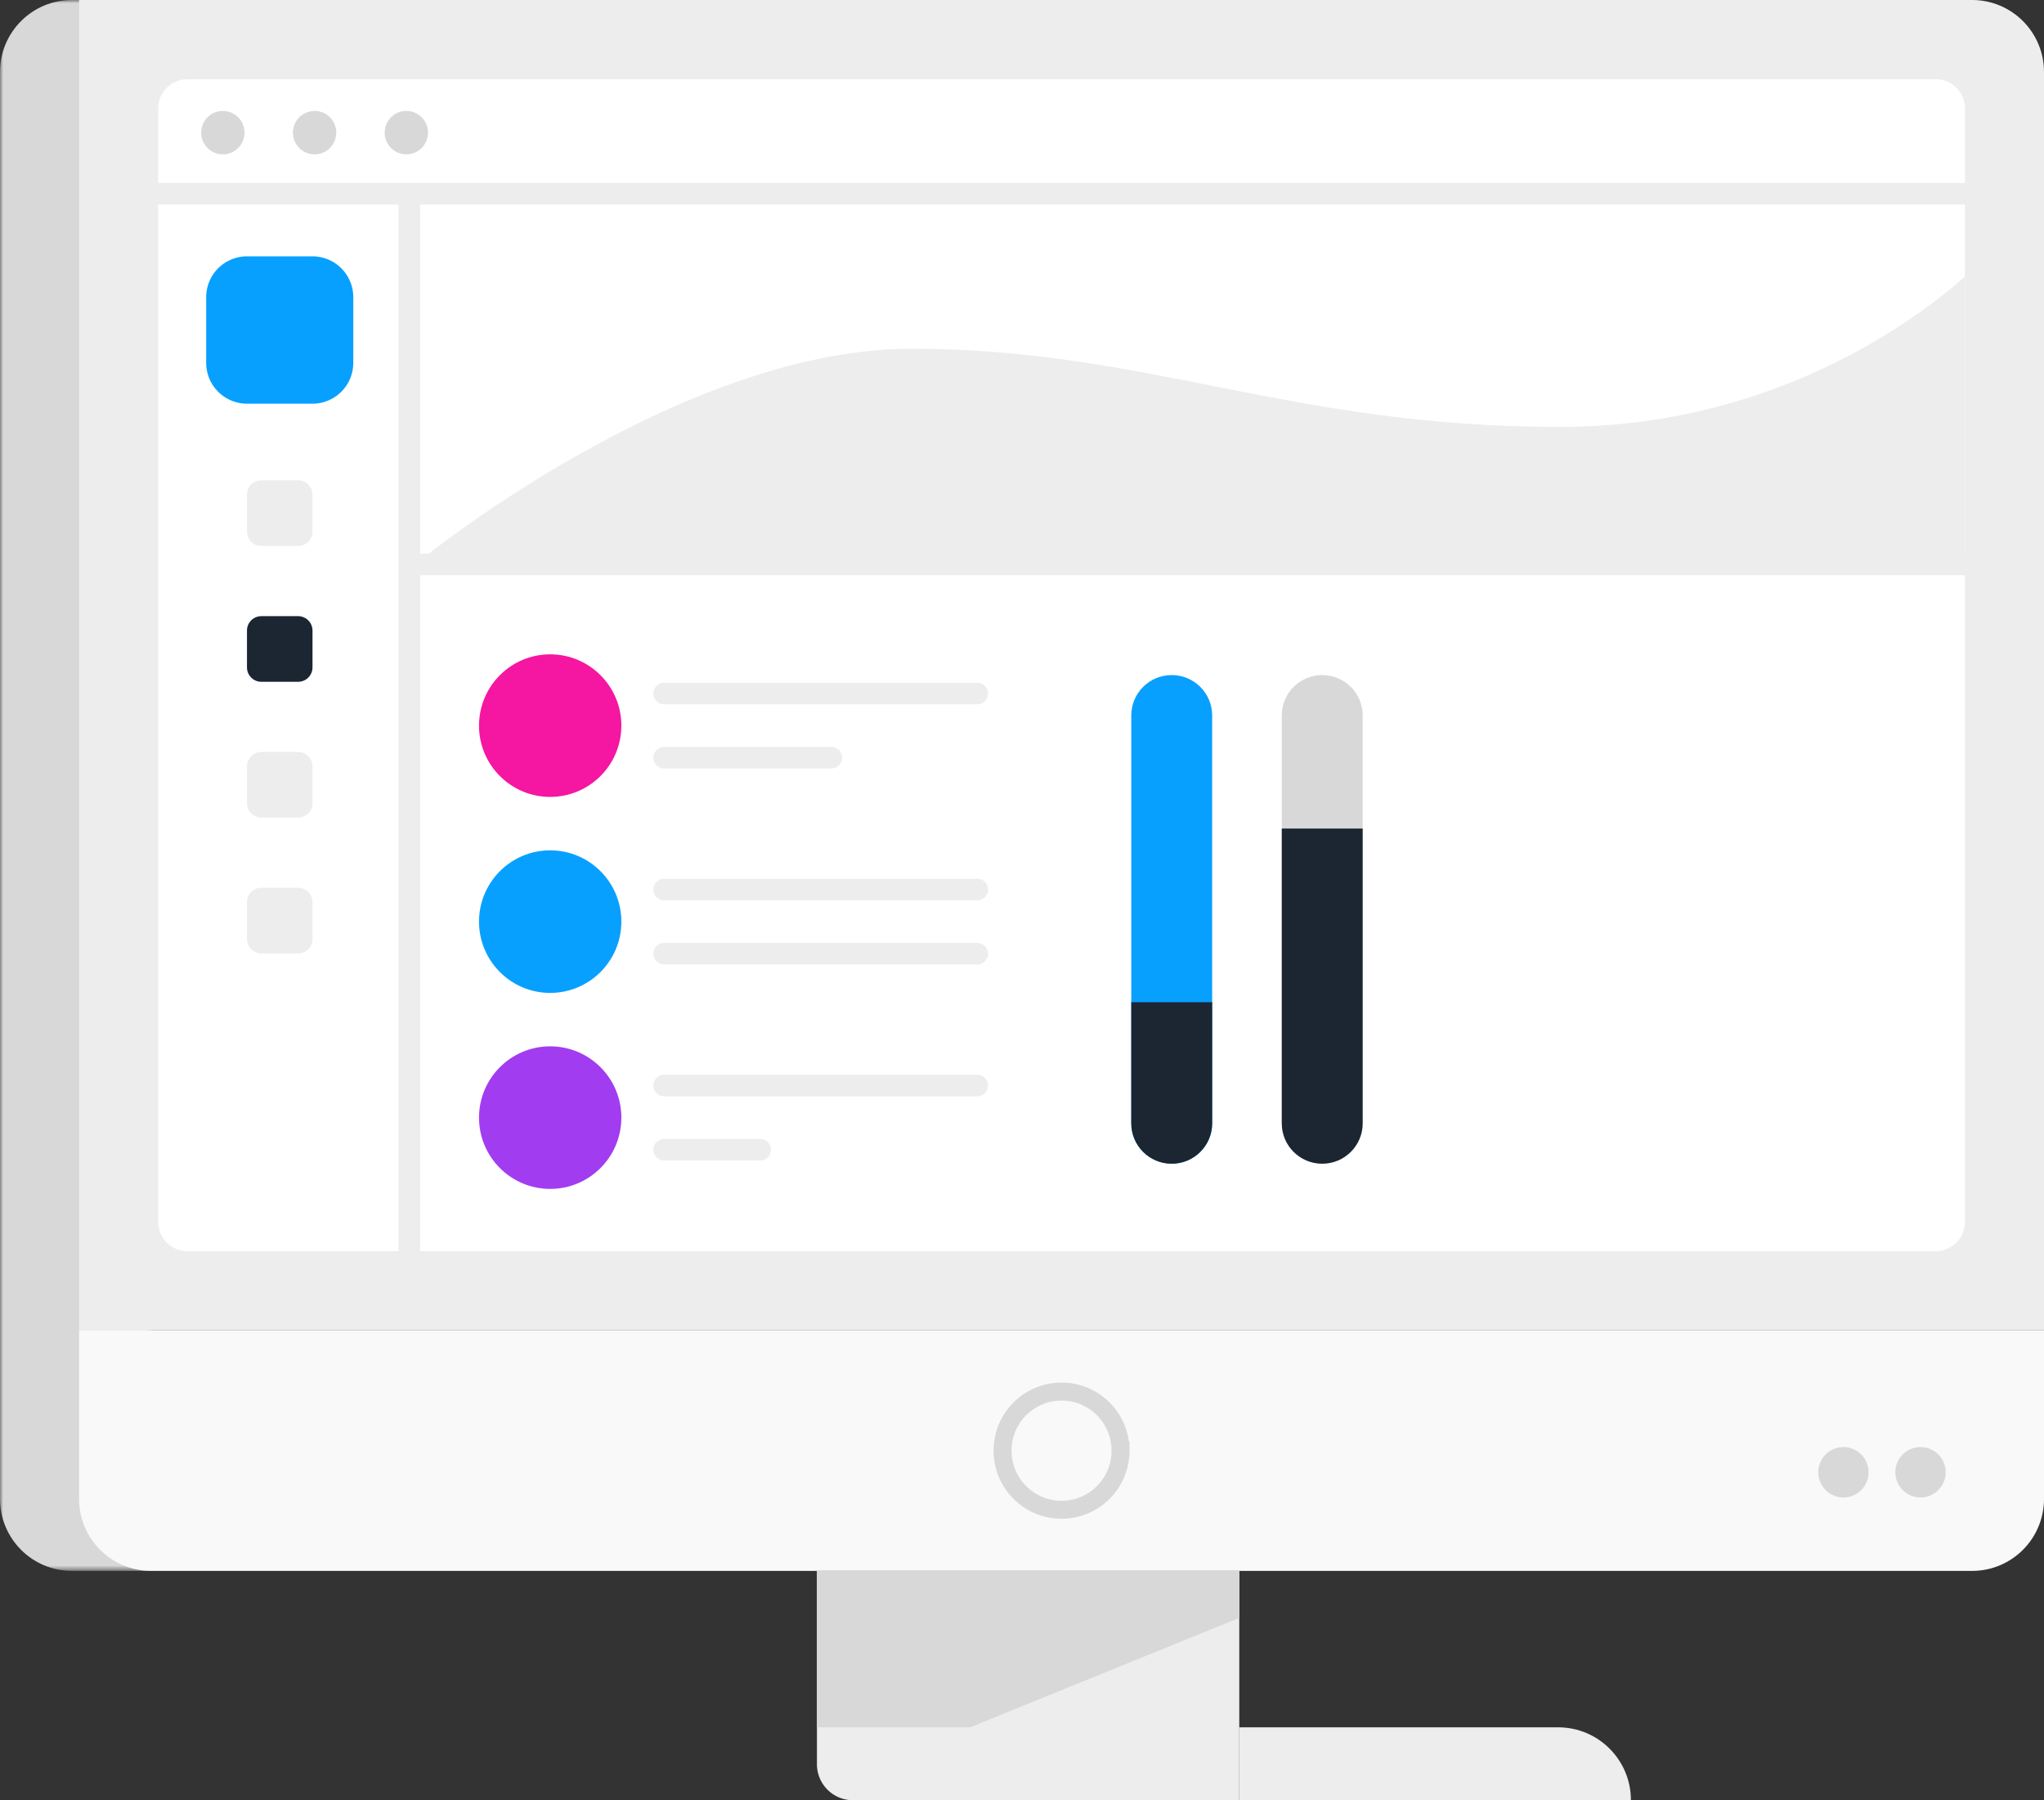 <?xml version="1.0" encoding="UTF-8"?>
<svg xmlns="http://www.w3.org/2000/svg" xmlns:xlink="http://www.w3.org/1999/xlink" width="318" height="280" viewBox="0 0 318 280">
  <rect x="0" y="0" width="318" height="280" fill="#333333" stroke="none"/>
  <defs>
    <path id="fne97075ua" d="M0 0h23.487v244.333H0z"></path>
  </defs>
  <g fill="none" fill-rule="evenodd">
    <g>
      <mask id="c96rok530b" fill="#fff">
        <use xlink:href="#fne97075ua"></use>
      </mask>
      <path d="M23.487 244.333H11.184c-6.177 0-11.184-5.014-11.184-11.2V11.2C0 5.014 5.007 0 11.184 0h12.303v244.333z" fill="#D8D8D8" mask="url(#c96rok530b)"></path>
    </g>
    <path d="M306.816 244.333H23.486c-6.176 0-11.183-5.014-11.183-11.2v-26.201H318v26.2c0 6.187-5.007 11.201-11.184 11.201" fill="#F9F9F9"></path>
    <path d="M12.303 0v206.932H318V11.2C318 5.014 312.993 0 306.816 0H12.303z" fill="#EDEDED"></path>
    <path d="M174.33 225.632c0-5.077-4.109-9.192-9.178-9.192-5.07 0-9.18 4.115-9.18 9.192s4.11 9.193 9.18 9.193c5.07 0 9.179-4.116 9.179-9.193z" stroke="#D8D8D8" stroke-width="2.796"></path>
    <path d="M290.71 228.993a3.918 3.918 0 0 0-3.915-3.92 3.918 3.918 0 0 0-3.914 3.92 3.918 3.918 0 0 0 3.914 3.92 3.918 3.918 0 0 0 3.915-3.92M302.706 228.993a3.918 3.918 0 0 0-3.915-3.92 3.918 3.918 0 0 0-3.915 3.92 3.918 3.918 0 0 0 3.915 3.92 3.918 3.918 0 0 0 3.915-3.92" fill="#D8D8D8"></path>
    <path d="M192.802 280H132.69a5.596 5.596 0 0 1-5.592-5.6v-30.161h65.705V280z" fill="#EDEDED"></path>
    <path d="M253.734 280h-60.932v-11.337h49.611c6.253 0 11.321 5.076 11.321 11.337z" fill="#EDEDED"></path>
    <path fill="#D8D8D8" d="M192.802 244.239h-65.705v24.424h23.829l41.876-17.02z"></path>
    <path d="M301.16 194.607H29.143a4.536 4.536 0 0 1-4.532-4.54V16.865c0-2.507 2.029-4.54 4.532-4.54h272.019a4.536 4.536 0 0 1 4.532 4.54v173.204a4.536 4.536 0 0 1-4.532 4.539" fill="#FFF"></path>
    <path stroke="#EDEDED" stroke-width="3.355" d="M63.691 30.063v171.264M308.712 30.129H22.038"></path>
    <path d="M48.617 62.789H38.424a6.35 6.35 0 0 1-6.346-6.354V46.227a6.35 6.35 0 0 1 6.346-6.355h10.193a6.35 6.35 0 0 1 6.345 6.355v10.208a6.35 6.35 0 0 1-6.345 6.354" fill="#08A0FF"></path>
    <path d="M46.38 84.92h-5.72a2.239 2.239 0 0 1-2.236-2.24v-5.728a2.239 2.239 0 0 1 2.236-2.24h5.72a2.239 2.239 0 0 1 2.237 2.24v5.728a2.239 2.239 0 0 1-2.237 2.24" fill="#EDEDED"></path>
    <path d="M46.38 106.044h-5.72a2.239 2.239 0 0 1-2.236-2.24v-5.728a2.239 2.239 0 0 1 2.236-2.24h5.72a2.239 2.239 0 0 1 2.237 2.24v5.728a2.239 2.239 0 0 1-2.237 2.24" fill="#1B2632"></path>
    <path d="M46.38 127.168h-5.72a2.239 2.239 0 0 1-2.236-2.24V119.2a2.239 2.239 0 0 1 2.236-2.24h5.72a2.239 2.239 0 0 1 2.237 2.24v5.728a2.239 2.239 0 0 1-2.237 2.24M46.38 148.292h-5.72a2.239 2.239 0 0 1-2.236-2.24v-5.727a2.239 2.239 0 0 1 2.236-2.24h5.72a2.239 2.239 0 0 1 2.237 2.24v5.727a2.239 2.239 0 0 1-2.237 2.24" fill="#EDEDED"></path>
    <path d="M38.04 20.63a3.372 3.372 0 0 0-3.37-3.375 3.372 3.372 0 0 0-3.369 3.374 3.372 3.372 0 0 0 3.37 3.375c1.86 0 3.369-1.51 3.369-3.375M52.314 20.63a3.372 3.372 0 0 0-3.37-3.375 3.372 3.372 0 0 0-3.37 3.374 3.372 3.372 0 0 0 3.37 3.375c1.86 0 3.37-1.51 3.37-3.375M66.587 20.63a3.372 3.372 0 0 0-3.37-3.375 3.372 3.372 0 0 0-3.369 3.374 3.372 3.372 0 0 0 3.37 3.375c1.86 0 3.369-1.51 3.369-3.375" fill="#D8D8D8"></path>
    <path d="M96.67 112.861c0-6.124-4.958-11.089-11.074-11.089-6.115 0-11.072 4.965-11.072 11.09 0 6.123 4.957 11.088 11.072 11.088 6.116 0 11.073-4.965 11.073-11.089" fill="#F516A1"></path>
    <path stroke="#EDEDED" stroke-width="3.355" stroke-linecap="round" d="M103.325 107.871h48.72M103.325 117.851h26.009"></path>
    <path d="M96.67 143.346c0-6.124-4.958-11.089-11.074-11.089-6.115 0-11.072 4.965-11.072 11.09 0 6.124 4.957 11.088 11.072 11.088 6.116 0 11.073-4.964 11.073-11.089" fill="#08A0FF"></path>
    <path stroke="#EDEDED" stroke-width="3.355" stroke-linecap="round" d="M103.325 138.356h48.72M103.325 148.336h48.72"></path>
    <path d="M96.67 173.831c0-6.124-4.958-11.088-11.074-11.088-6.115 0-11.072 4.964-11.072 11.088 0 6.125 4.957 11.09 11.072 11.09 6.116 0 11.073-4.965 11.073-11.09" fill="#A23CF0"></path>
    <path stroke="#EDEDED" stroke-width="3.355" stroke-linecap="round" d="M103.325 168.841h48.72M103.325 178.821h14.936"></path>
    <path d="M188.585 111.281v63.438c0 3.469-2.817 6.28-6.293 6.28-3.475 0-6.292-2.811-6.292-6.28V111.28c0-3.469 2.817-6.281 6.292-6.281 3.476 0 6.293 2.812 6.293 6.281" fill="#08A0FF"></path>
    <path d="M188.585 155.876v18.843c0 3.469-2.817 6.281-6.293 6.281-3.475 0-6.292-2.812-6.292-6.281v-18.843h12.585z" fill="#1B2632"></path>
    <path d="M212 111.281v63.438c0 3.469-2.817 6.28-6.293 6.28-3.475 0-6.292-2.811-6.292-6.28V111.28c0-3.469 2.817-6.281 6.292-6.281 3.476 0 6.293 2.812 6.293 6.281" fill="#D8D8D8"></path>
    <path d="M212 128.868v45.851c0 3.469-2.817 6.28-6.293 6.28-3.475 0-6.292-2.811-6.292-6.28v-45.851H212z" fill="#1B2632"></path>
    <path d="M305.693 43.029c-8.055 7.094-30.126 23.374-63.036 23.374-42.076 0-64.282-12.162-100.822-12.162-36.54 0-77.277 33.55-77.277 33.55h241.135V43.03z" fill="#EDEDED"></path>
    <path stroke="#EDEDED" stroke-width="3.355" d="M308.712 87.791H64.558"></path>
  </g>
</svg>
